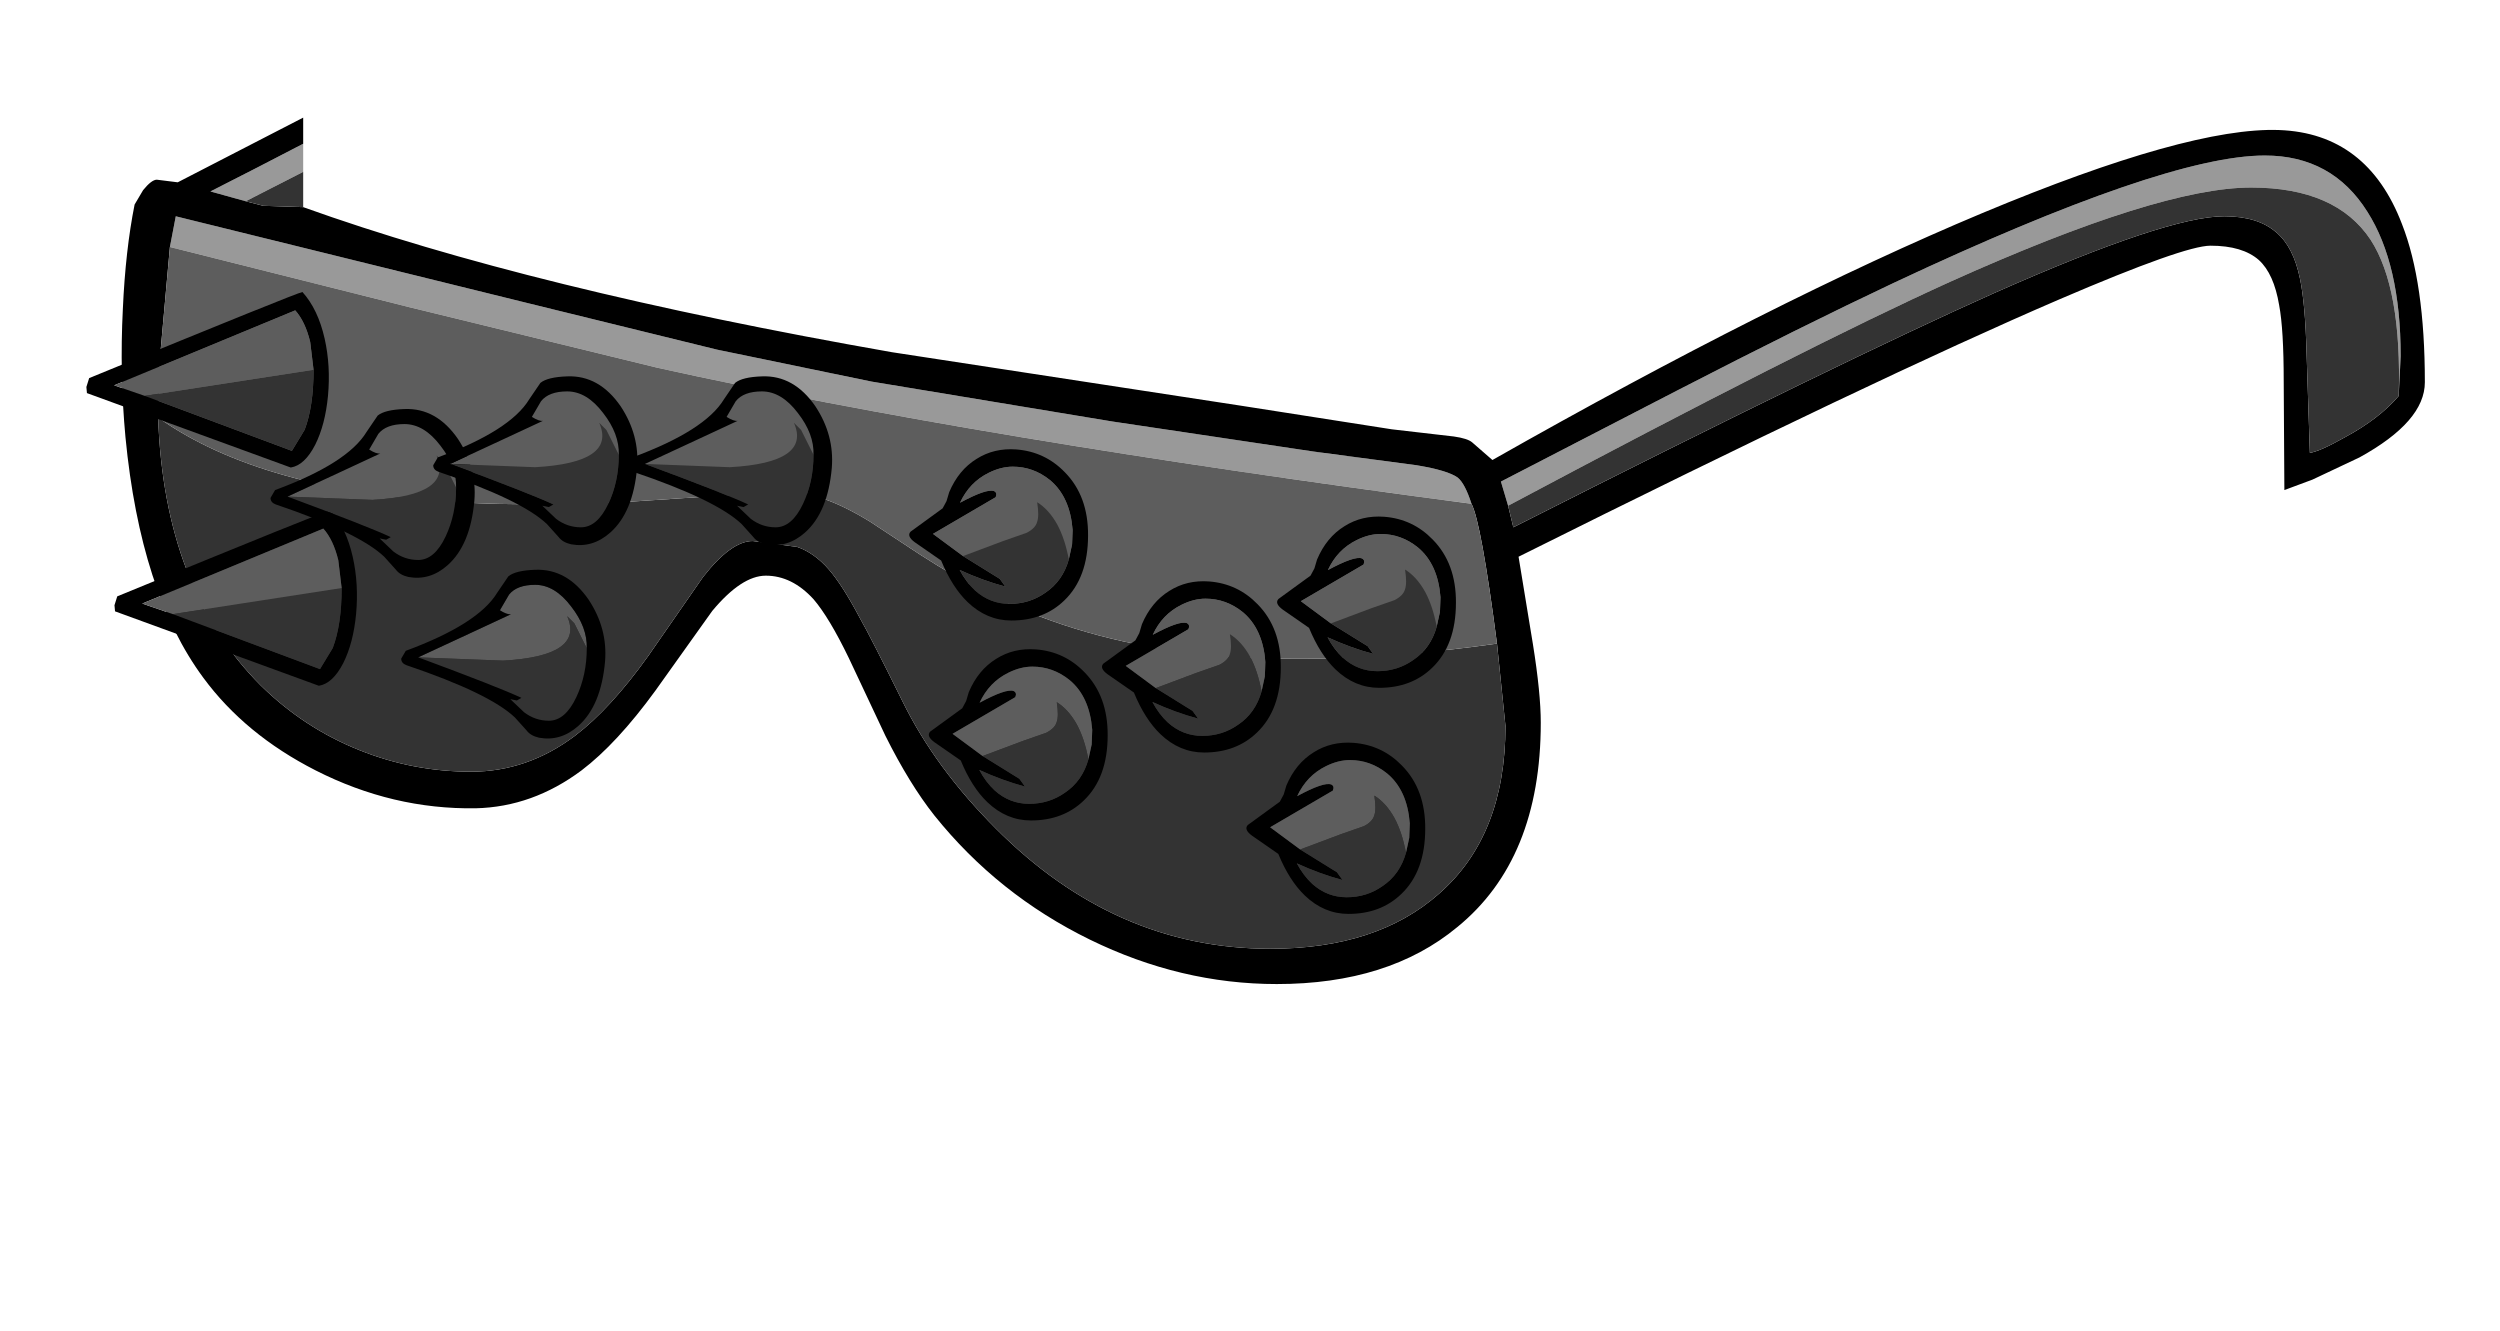 <?xml version="1.0" encoding="UTF-8" standalone="no"?>
<svg xmlns:xlink="http://www.w3.org/1999/xlink" height="1018.5px" width="1913.0px" xmlns="http://www.w3.org/2000/svg">
  <g transform="matrix(10.0, 0.0, 0.0, 10.0, 1011.5, 317.0)">
    <use height="66.3" transform="matrix(1.0, 0.0, 0.0, 1.0, -91.85, -22.7)" width="176.25" xlink:href="#shape0"/>
    <use height="12.9" transform="matrix(1.0, 0.0, 0.0, 1.0, -70.45, 11.9)" width="15.6" xlink:href="#sprite0"/>
    <use height="15.8" transform="matrix(0.85, 0.0, 0.0, 0.85, -92.39, 7.345)" width="21.85" xlink:href="#sprite1"/>
    <use height="12.9" transform="matrix(1.0, 0.0, 0.0, 1.0, -80.45, -0.4)" width="15.6" xlink:href="#sprite0"/>
    <use height="12.9" transform="matrix(1.0, 0.0, 0.0, 1.0, -68.0, -2.9)" width="15.6" xlink:href="#sprite0"/>
    <use height="12.9" transform="matrix(1.0, 0.0, 0.0, 1.0, -53.1, -2.9)" width="15.6" xlink:href="#sprite0"/>
    <use height="15.4" transform="matrix(0.85, 0.0, 0.066, 0.85, -32.088, 2.692)" width="16.15" xlink:href="#sprite2"/>
    <use height="15.4" transform="matrix(0.85, 0.0, 0.066, 0.85, -30.588, 17.992)" width="16.15" xlink:href="#sprite2"/>
    <use height="15.4" transform="matrix(0.85, 0.0, 0.066, 0.85, -17.338, 12.793)" width="16.15" xlink:href="#sprite2"/>
    <use height="15.4" transform="matrix(0.85, 0.0, 0.066, 0.85, -3.938, 7.843)" width="16.15" xlink:href="#sprite2"/>
    <use height="15.4" transform="matrix(0.85, 0.0, 0.066, 0.85, -6.288, 25.142)" width="16.15" xlink:href="#sprite2"/>
    <use height="15.8" transform="matrix(0.85, 0.0, 0.0, 0.85, -94.54, -9.355)" width="21.85" xlink:href="#sprite1"/>
  </g>
  <defs>
    <g id="shape0" transform="matrix(1.0, 0.0, 0.0, 1.0, 118.6, -46.55)">
      <path d="M-12.5 76.25 L-13.05 74.4 0.4 67.45 Q10.0 62.5 17.0 59.2 37.75 49.45 45.4 49.45 50.55 49.45 53.25 53.75 55.8 57.75 55.8 64.8 L55.65 67.85 Q55.9 59.6 53.5 55.9 50.85 51.9 44.35 51.9 37.35 51.9 21.35 59.1 10.3 64.1 -12.5 76.25 M-104.7 48.55 L-104.7 50.7 -109.1 52.95 -111.8 52.2 Q-108.25 50.4 -104.7 48.55 M-114.9 56.45 L-114.45 54.1 -87.7 60.7 -73.05 64.3 -61.2 66.75 -42.8 69.8 -27.4 72.1 -19.5 73.15 Q-17.1 73.55 -16.35 74.1 -15.8 74.55 -15.3 76.1 -53.15 71.1 -77.55 65.7 L-96.6 61.05 -114.9 56.45" fill="#999999" fill-rule="evenodd" stroke="none"/>
      <path d="M55.65 67.85 L55.8 64.8 Q55.8 57.75 53.25 53.75 50.55 49.45 45.4 49.45 37.75 49.45 17.0 59.2 10.0 62.5 0.4 67.45 L-13.05 74.4 -12.5 76.25 -12.1 77.9 Q13.3 65.05 24.75 59.95 37.95 54.1 42.3 54.1 44.9 54.1 46.3 55.35 47.6 56.45 48.1 58.9 48.5 60.8 48.6 64.6 L48.85 72.2 Q49.6 72.1 51.55 71.0 54.15 69.6 55.65 67.85 M-104.7 53.4 Q-87.3 59.65 -59.65 64.5 L-32.9 68.6 -21.4 70.4 -16.65 70.95 Q-15.6 71.1 -15.25 71.4 L-13.7 72.75 Q7.8 60.55 23.8 53.85 39.6 47.25 46.5 47.5 53.25 47.75 55.9 54.7 57.65 59.15 57.65 66.8 57.65 69.8 52.65 72.55 L49.05 74.25 46.9 75.05 46.85 66.75 Q46.85 62.75 46.5 60.9 46.1 58.5 44.95 57.45 43.7 56.35 41.25 56.35 39.25 56.35 29.7 60.45 15.75 66.45 -11.7 80.15 L-10.6 86.85 Q-10.0 90.6 -10.0 92.85 -10.0 103.3 -16.4 108.5 -21.65 112.85 -30.2 112.85 -37.55 112.85 -44.5 109.45 -51.55 106.0 -56.4 99.95 -58.3 97.55 -60.15 93.85 L-62.95 87.9 Q-64.45 84.8 -65.65 83.4 -67.3 81.6 -69.3 81.6 -71.15 81.6 -73.4 84.3 L-77.75 90.4 Q-80.7 94.45 -83.4 96.5 -87.15 99.3 -91.5 99.4 -97.85 99.5 -103.75 96.5 -109.15 93.75 -112.35 89.4 -117.15 82.9 -118.3 71.0 -118.75 66.15 -118.5 61.2 -118.3 56.7 -117.6 53.2 L-116.95 52.1 Q-116.3 51.3 -115.9 51.3 L-114.3 51.5 -104.7 46.55 -104.7 48.55 Q-108.25 50.4 -111.8 52.2 L-109.1 52.95 -107.75 53.3 -104.7 53.4 M-15.3 76.1 Q-15.8 74.55 -16.35 74.1 -17.1 73.55 -19.5 73.15 L-27.4 72.1 -42.8 69.8 -61.2 66.75 -73.05 64.3 -87.7 60.7 -114.45 54.1 -114.9 56.45 -115.65 64.8 -115.8 69.5 Q-115.35 82.6 -107.95 90.0 -104.65 93.25 -100.4 94.95 -96.3 96.6 -91.85 96.6 -87.55 96.6 -83.9 93.85 -81.2 91.8 -78.3 87.75 L-74.1 81.7 Q-71.95 78.95 -70.3 78.95 L-66.9 79.4 Q-65.6 79.85 -64.5 81.1 -63.45 82.3 -62.1 84.85 -61.3 86.25 -58.85 91.2 -56.35 96.3 -51.7 100.95 -42.55 110.15 -30.7 110.15 -22.55 110.15 -17.8 105.95 -12.7 101.5 -12.7 93.1 L-13.35 86.8 Q-14.55 77.55 -15.3 76.1" fill="#000000" fill-rule="evenodd" stroke="none"/>
      <path d="M55.65 67.85 Q54.15 69.6 51.55 71.0 49.6 72.1 48.85 72.2 L48.6 64.6 Q48.5 60.8 48.1 58.9 47.6 56.45 46.3 55.35 44.9 54.1 42.3 54.1 37.95 54.1 24.75 59.95 13.3 65.05 -12.1 77.9 L-12.5 76.25 Q10.3 64.1 21.35 59.1 37.35 51.9 44.35 51.9 50.85 51.9 53.5 55.9 55.9 59.6 55.65 67.85 M-104.7 50.7 L-104.7 53.4 -107.75 53.3 -109.1 52.95 -104.7 50.7 M-13.35 86.8 L-12.7 93.1 Q-12.7 101.5 -17.8 105.95 -22.55 110.15 -30.7 110.15 -42.55 110.15 -51.7 100.95 -56.35 96.3 -58.85 91.2 -61.3 86.25 -62.1 84.85 -63.45 82.3 -64.5 81.1 -65.6 79.85 -66.9 79.4 L-70.3 78.95 Q-71.95 78.95 -74.1 81.7 L-78.3 87.75 Q-81.2 91.8 -83.9 93.85 -87.55 96.6 -91.85 96.6 -96.3 96.6 -100.4 94.95 -104.65 93.25 -107.95 90.0 -115.35 82.6 -115.8 69.5 -107.85 75.15 -92.6 76.0 -86.95 76.3 -79.85 75.95 L-68.65 75.2 Q-66.8 75.05 -64.95 75.7 -63.4 76.2 -61.35 77.45 L-57.4 80.05 Q-54.75 81.75 -52.55 82.85 -46.0 86.2 -38.0 87.35 -27.5 88.8 -13.35 86.8" fill="#333333" fill-rule="evenodd" stroke="none"/>
      <path d="M-114.9 56.45 L-96.6 61.05 -77.55 65.7 Q-53.15 71.1 -15.3 76.1 -14.55 77.55 -13.35 86.8 -27.5 88.8 -38.0 87.35 -46.0 86.2 -52.55 82.85 -54.75 81.75 -57.4 80.05 L-61.35 77.45 Q-63.4 76.2 -64.95 75.7 -66.8 75.05 -68.65 75.2 L-79.85 75.95 Q-86.95 76.3 -92.6 76.0 -107.85 75.15 -115.8 69.5 L-115.65 64.8 -114.9 56.45" fill="#5d5d5d" fill-rule="evenodd" stroke="none"/>
    </g>
    <g id="sprite0" transform="matrix(1.0, 0.0, 0.0, 1.0, 0.1, 0.0)">
      <use height="12.9" transform="matrix(1.0, 0.0, 0.0, 1.0, -0.1, 0.0)" width="15.6" xlink:href="#shape1"/>
    </g>
    <g id="shape1" transform="matrix(1.0, 0.0, 0.0, 1.0, 0.1, 0.0)">
      <path d="M1.2 6.7 L5.4 4.75 8.3 3.4 Q8.0 3.45 7.45 3.1 L8.15 1.9 Q8.75 1.15 10.15 1.15 11.65 1.15 12.9 2.8 14.15 4.4 14.1 6.0 L13.15 4.1 12.6 3.55 Q13.95 6.6 7.7 6.95 L1.2 6.7" fill="#5d5d5d" fill-rule="evenodd" stroke="none"/>
      <path d="M1.2 6.7 L7.7 6.95 Q13.95 6.6 12.6 3.55 L13.15 4.1 14.1 6.0 Q14.1 8.05 13.3 9.75 12.45 11.55 11.2 11.55 10.15 11.55 9.3 10.9 L8.25 9.9 8.75 10.0 9.1 9.8 Q7.4 9.0 1.2 6.7" fill="#333333" fill-rule="evenodd" stroke="none"/>
      <path d="M14.1 6.0 Q14.15 4.4 12.9 2.8 11.65 1.15 10.15 1.15 8.75 1.15 8.15 1.9 L7.45 3.1 Q8.0 3.45 8.3 3.4 L5.4 4.75 1.2 6.7 Q7.4 9.0 9.1 9.8 L8.75 10.0 8.25 9.9 9.3 10.9 Q10.15 11.55 11.2 11.55 12.45 11.55 13.3 9.75 14.1 8.05 14.1 6.0 M15.5 7.0 Q15.2 10.4 13.45 11.95 12.1 13.15 10.45 12.85 9.8 12.7 9.5 12.3 L8.6 11.3 Q6.65 9.45 0.3 7.3 -0.1 7.15 -0.1 6.8 L0.25 6.2 Q5.8 4.15 7.25 1.75 L8.1 0.5 Q8.65 0.05 10.15 0.0 12.6 -0.1 14.25 2.3 15.7 4.5 15.5 7.0" fill="#000000" fill-rule="evenodd" stroke="none"/>
    </g>
    <g id="sprite1" transform="matrix(1.0, 0.0, 0.0, 1.0, 0.4, 0.3)">
      <use height="15.8" transform="matrix(1.0, 0.0, 0.0, 1.0, -0.4, -0.3)" width="21.85" xlink:href="#shape2"/>
    </g>
    <g id="shape2" transform="matrix(1.0, 0.0, 0.0, 1.0, 0.4, 0.3)">
      <path d="M21.05 3.9 Q21.6 6.35 21.35 9.05 21.1 11.65 20.2 13.45 19.25 15.3 18.0 15.5 L-0.35 8.8 -0.4 8.25 -0.15 7.45 Q18.6 -0.25 19.05 -0.3 20.45 1.25 21.05 3.9 M20.05 6.7 L19.75 4.2 Q19.3 2.35 18.4 1.35 L2.1 8.1 4.85 9.05 18.1 14.0 19.25 12.1 Q20.05 10.0 20.05 6.7" fill="#000000" fill-rule="evenodd" stroke="none"/>
      <path d="M4.85 9.05 L20.05 6.7 Q20.05 10.0 19.25 12.1 L18.1 14.0 4.85 9.05" fill="#333333" fill-rule="evenodd" stroke="none"/>
      <path d="M4.85 9.05 L2.1 8.1 18.4 1.35 Q19.3 2.35 19.75 4.2 L20.05 6.7 4.85 9.05" fill="#5d5d5d" fill-rule="evenodd" stroke="none"/>
    </g>
    <g id="sprite2" transform="matrix(1.0, 0.0, 0.0, 1.0, -0.05, -1.05)">
      <use height="15.4" transform="matrix(1.0, 0.0, 0.0, 1.0, 0.05, 1.05)" width="16.15" xlink:href="#shape3"/>
    </g>
    <g id="shape3" transform="matrix(1.0, 0.0, 0.0, 1.0, -0.05, -1.05)">
      <path d="M14.5 3.1 Q16.45 5.25 16.15 8.8 15.85 12.6 13.55 14.65 11.55 16.45 8.65 16.45 6.45 16.45 4.85 14.8 3.55 13.45 2.75 11.05 L0.5 9.4 Q-0.2 8.85 0.2 8.45 L3.25 6.35 3.65 5.7 3.95 4.9 Q4.95 2.9 6.65 1.9 8.3 0.9 10.3 1.05 12.85 1.25 14.5 3.1 M14.25 10.95 L14.65 9.6 14.8 8.3 Q14.8 5.3 13.1 3.8 11.7 2.6 9.85 2.6 8.8 2.6 7.65 3.15 5.85 4.0 4.85 5.85 7.35 4.55 8.0 4.8 8.3 4.95 8.1 5.35 L2.2 8.65 4.75 10.65 7.9 12.7 8.35 13.4 Q6.35 12.85 4.35 11.9 4.85 13.0 5.6 13.75 6.85 14.95 8.6 14.95 10.4 14.95 11.9 13.95 13.55 12.9 14.25 10.95" fill="#000000" fill-rule="evenodd" stroke="none"/>
      <path d="M4.75 10.65 L2.2 8.65 8.1 5.35 Q8.3 4.95 8.0 4.8 7.35 4.55 4.85 5.85 5.85 4.0 7.65 3.15 8.8 2.6 9.85 2.6 11.7 2.6 13.1 3.8 14.8 5.3 14.8 8.3 L14.65 9.6 14.25 10.95 Q14.05 9.1 13.45 7.8 12.8 6.45 11.8 5.8 11.9 7.05 11.65 7.6 11.45 8.15 10.65 8.55 L8.45 9.3 4.75 10.65" fill="#5d5d5d" fill-rule="evenodd" stroke="none"/>
      <path d="M4.75 10.65 L8.45 9.3 10.65 8.55 Q11.45 8.15 11.65 7.6 11.9 7.05 11.8 5.8 12.8 6.45 13.45 7.8 14.05 9.1 14.25 10.95 13.55 12.9 11.9 13.95 10.4 14.95 8.6 14.95 6.85 14.95 5.6 13.75 4.85 13.0 4.35 11.9 6.35 12.85 8.35 13.4 L7.9 12.7 4.75 10.65" fill="#333333" fill-rule="evenodd" stroke="none"/>
    </g>
  </defs>
</svg>
